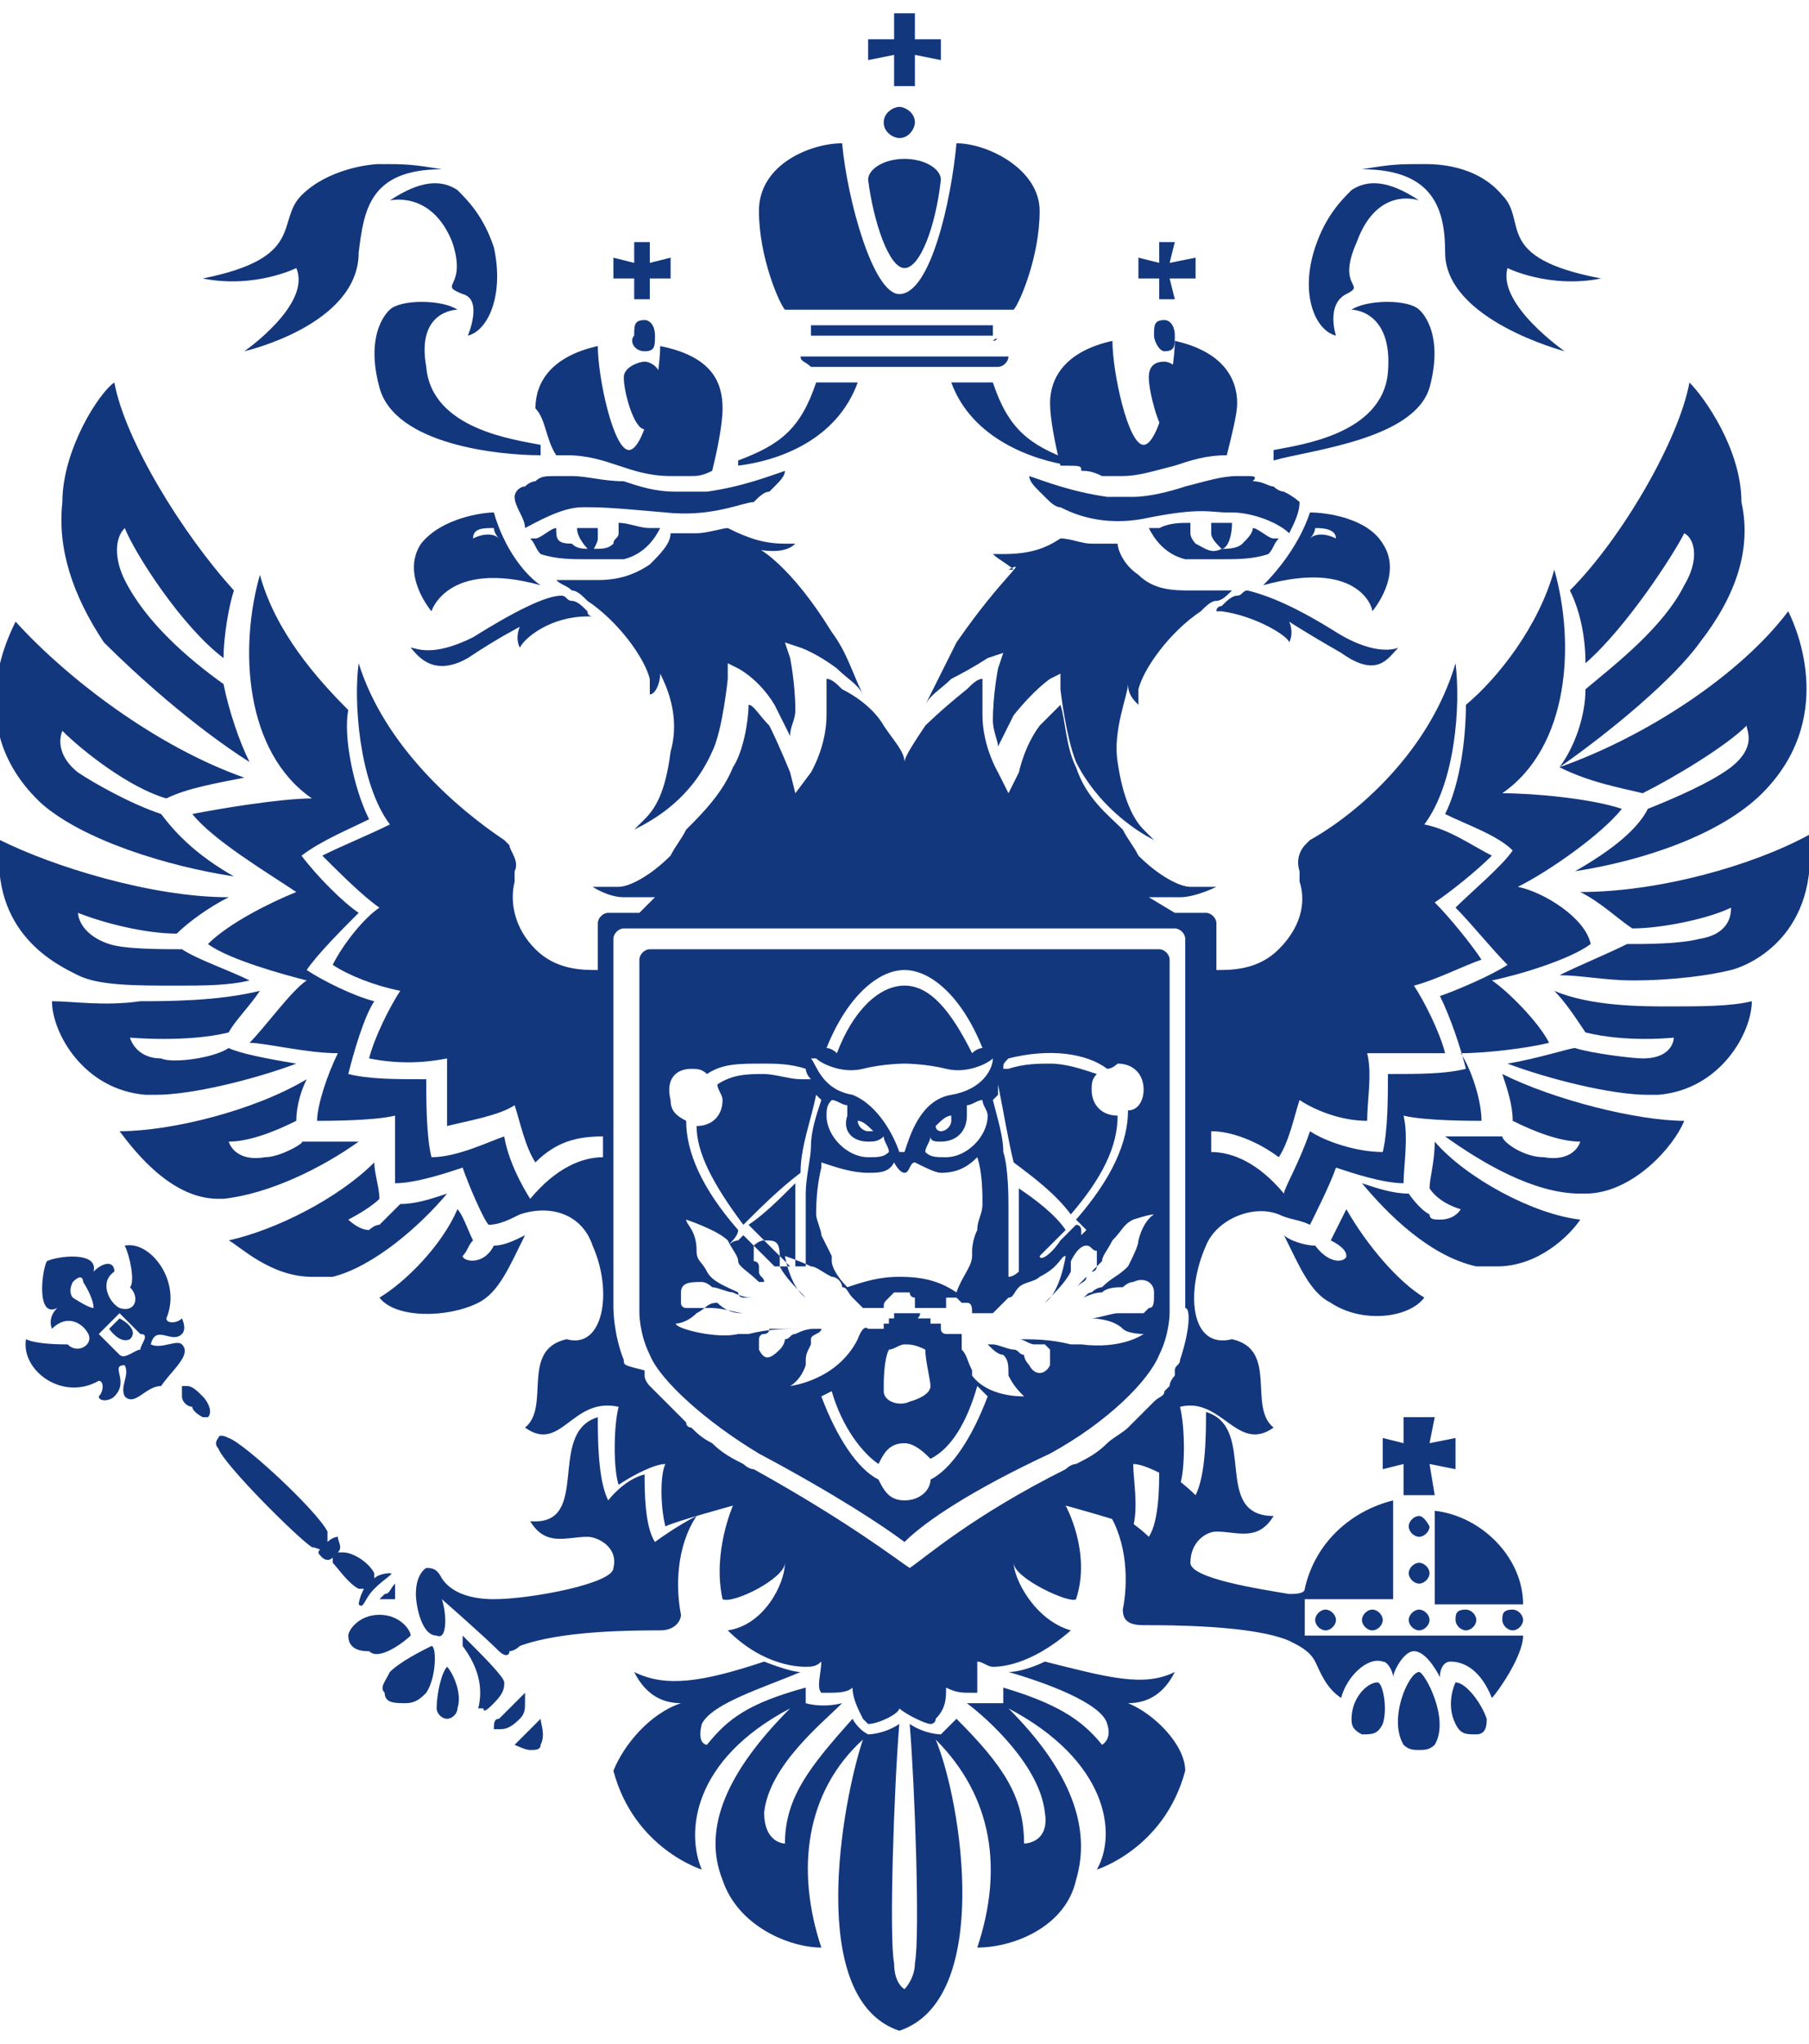 <svg width="108" height="122" viewBox="0 0 108 122" fill="none" xmlns="http://www.w3.org/2000/svg">
<path d="M84.724 90.483C84.414 90.483 84.103 90.793 84.103 91.103C84.103 91.413 84.414 91.724 84.724 91.724C85.034 91.724 85.345 91.413 85.345 91.103C85.345 91.103 85.034 90.483 84.724 90.483ZM86.897 96.689C86.897 97 87.207 97.31 87.517 97.31C87.828 97.31 88.138 97 88.138 96.689C88.138 96.379 87.828 96.069 87.517 96.069C86.897 96.069 86.897 96.379 86.897 96.689ZM84.724 96.069C84.414 96.069 84.103 96.379 84.103 96.689C84.103 97 84.414 97.31 84.724 97.31C85.034 97.31 85.345 97 85.345 96.689C85.345 96.379 85.034 96.069 84.724 96.069ZM89.69 96.689C89.69 97 90 97.31 90.31 97.31C90.621 97.31 90.931 97 90.931 96.689C90.931 96.379 90.621 96.069 90.31 96.069C89.69 96.069 89.69 96.379 89.69 96.689ZM83.793 84.586V86.138L82.552 85.827V87.689L83.793 87.379V89.241H85.655L85.345 87.379L86.897 87.689V85.827L85.345 86.138L85.655 84.586H83.793ZM85.655 90.172V95.758H90.931C90.931 92.965 88.448 90.483 85.655 90.172ZM84.724 93.276C84.414 93.276 84.103 93.586 84.103 93.896C84.103 94.207 84.414 94.517 84.724 94.517C85.034 94.517 85.345 94.207 85.345 93.896C85.345 93.586 85.034 93.276 84.724 93.276ZM86.897 100.414C86.897 100.414 86.276 101.655 86.897 102.896C87.207 103.517 87.517 103.517 88.138 103.517C88.759 103.517 88.759 102.896 88.759 102.586C88.448 101.655 87.517 100.414 86.897 100.414ZM82.241 100.414C81.621 100.414 80.69 101.345 80.69 102.586C80.69 102.896 80.69 103.207 81.31 103.517C81.931 103.517 82.241 103.517 82.552 102.896C82.862 101.965 82.552 100.414 82.241 100.414ZM84.724 99.793C84.103 99.793 82.862 102.586 83.793 104.138C84.103 104.448 84.414 104.448 84.724 104.448C85.034 104.448 85.345 104.448 85.655 104.138C86.586 102.586 85.034 99.793 84.724 99.793Z" fill="#13377D"/>
<path d="M77.897 96.689V95.448H83.172V89.551C80.69 90.172 78.517 92.034 77.897 94.827C77.897 95.138 77.276 95.138 76.966 95.138C75.103 94.827 71.069 94.206 71.069 93.275C71.069 92.034 72 91.413 72.621 91.413C73.862 91.413 75.103 92.034 76.034 90.482C72.31 90.482 75.103 85.206 72 84.275C72 85.517 72 87.999 71.379 89.241C71.379 89.241 70.138 87.999 69.207 87.689C69.207 88.62 69.207 90.793 68.586 91.724C68.586 91.724 67.345 90.482 66.103 90.172C67.345 92.034 67.345 94.517 67.034 96.069C67.034 96.689 67.345 96.999 68.276 96.999C69.828 96.999 74.793 96.999 76.966 97.931C77.586 98.241 78.207 98.551 78.517 99.172C78.828 99.793 79.138 100.724 80.069 101.344C80.379 100.103 81.621 98.862 82.552 99.172C82.862 99.172 83.172 99.793 83.172 100.103C83.172 99.793 83.793 98.551 84.414 98.551C85.034 98.551 85.655 99.482 85.966 100.103C85.966 99.482 86.276 99.172 86.586 99.172C87.517 99.172 88.448 99.793 89.069 101.344C89.379 101.034 90.931 98.862 90.931 97.62H77.897V96.689Z" fill="#13377D"/>
<path d="M81.31 96.69C81.31 97 81.621 97.311 81.931 97.311C82.241 97.311 82.552 97 82.552 96.69C82.552 96.38 82.241 96.069 81.931 96.069C81.621 96.069 81.31 96.38 81.31 96.69ZM78.517 96.69C78.517 97 78.828 97.311 79.138 97.311C79.448 97.311 79.759 97 79.759 96.69C79.759 96.38 79.448 96.069 79.138 96.069C78.828 96.069 78.517 96.38 78.517 96.69ZM26.69 99.483C26.379 99.793 26.069 101.035 26.069 101.966C26.069 102.276 26.379 102.587 26.69 102.587C27 102.587 27.31 102.276 27.31 101.966C27.621 101.035 27 99.793 26.69 99.483ZM31.345 103.518L30.724 104.138C30.724 104.138 31.345 104.449 31.655 104.449C31.965 104.449 32.276 104.449 32.276 104.138C32.586 103.518 32.276 102.897 32.276 102.587L31.345 103.518ZM29.483 101.656C30.104 101.035 30.104 100.724 30.104 100.414C30.104 100.104 28.862 98.862 27.621 97.621V98.242C28.552 99.483 28.862 100.724 28.552 101.966H28.862C28.862 102.276 29.172 101.966 29.483 101.656ZM31.345 101.656V101.035L31.035 101.345L30.414 101.966L29.793 102.587C29.483 102.587 29.483 102.897 29.483 103.207H29.793C30.104 103.207 30.414 103.207 31.035 102.587C31.345 102.276 31.345 101.966 31.345 101.656ZM22.965 95.138L22.655 95.449H23.586V94.518C23.276 94.828 23.276 95.138 22.965 95.138Z" fill="#13377D"/>
<path d="M26.379 95.448C26.379 95.448 28.862 97.621 29.793 98.552C30.104 98.862 30.414 98.862 30.414 98.552C30.414 98.552 30.724 98.552 31.035 98.241C33.517 97.31 37.862 97.31 39.414 97.31C40.345 97.31 40.655 96.69 40.655 96.379C40.345 94.828 40.345 92.345 41.586 90.483C40.345 91.103 39.103 92.034 39.103 92.034C38.483 91.103 38.483 88.931 38.483 88C37.241 88.31 36.31 89.552 36.31 89.552C35.69 88.31 35.69 85.828 35.69 84.586C32.586 85.517 35.379 91.103 31.655 90.793C32.586 92.345 33.828 91.724 35.069 91.724C35.69 91.724 36.931 92.345 36.621 93.586C36.621 94.517 31.655 95.448 29.483 95.448C28.241 95.448 27 95.138 26.379 94.207C26.069 93.586 25.759 93.586 25.448 93.586C25.448 93.586 24.828 93.897 24.828 95.138C24.828 95.759 25.138 97.621 26.069 97.621C26.69 97.931 26.69 96.379 26.379 95.448ZM21.414 94.828H21.724C21.414 95.448 21.414 95.759 21.414 95.759C21.724 96.069 21.724 95.448 22.345 94.828C22.965 94.207 23.586 93.897 23.276 93.897C23.276 93.897 22.655 93.897 22.345 94.207V93.897C22.035 93.276 21.104 92.655 20.483 92.655H20.172C20.483 92.345 20.172 92.034 20.172 91.724C20.172 91.724 19.862 91.724 19.552 92.034V91.414C18.931 90.172 14.586 86.138 13.655 85.828C13.034 85.517 13.034 85.828 13.034 85.828C13.034 85.828 12.724 86.138 13.034 86.448C13.345 87.379 17.69 91.724 18.621 92.345C18.931 92.345 19.241 92.655 19.241 92.345C18.931 92.655 18.931 92.655 19.241 92.966C19.241 92.966 19.552 93.276 19.862 92.966V93.276C20.172 93.586 20.793 94.517 21.414 94.828ZM24.517 97.621C24.517 97.31 23.897 96.379 22.655 96.379C21.414 96.379 20.793 97.31 20.793 97.621C20.793 98.552 21.724 98.552 22.035 98.552C22.655 99.172 24.207 97.931 24.517 97.621ZM23.276 99.793C22.965 100.414 22.655 100.724 22.965 101.034C22.965 101.655 23.586 101.655 24.207 101.655C24.828 101.655 25.138 101.345 25.448 101.034C26.069 100.103 26.069 98.241 25.759 98.241C25.138 98.552 23.897 99.172 23.276 99.793ZM10.862 80.241C10.552 79.931 9.621 80.552 9 80.241C9.31 79 10.241 80.241 10.862 79.621C11.172 79.31 10.862 78.69 10.862 78.69C10.552 79 9.931 79 9.931 78.69C10.862 76.517 9 74.034 7.448 74.345C7.759 74.966 8.069 76.517 7.759 76.828C8.379 77.448 8.069 78.379 7.138 78.069C6.517 77.759 5.897 76.517 6.828 75.897C6.828 75.276 6.207 75.276 5.586 75.897C5.897 74.655 3.414 74.966 2.793 75.276C2.483 75.897 2.172 78.69 3.414 78.069C2.793 78.69 3.103 79.31 3.103 79.31C4.034 78.379 4.966 79 5.276 79.621C5.586 80.241 4.655 80.862 4.034 80.241C3.724 80.241 2.172 80.241 1.552 79.931C1.241 81.793 3.724 83.655 5.897 82.414C6.207 82.414 6.207 83.034 5.897 83.345C5.897 83.655 6.517 83.655 6.828 83.345C7.759 82.414 6.517 81.483 7.448 81.483C7.759 82.103 7.138 82.724 7.448 83.345C8.069 83.966 8.69 82.724 9.621 82.724C10.241 81.793 11.483 80.862 10.862 80.241ZM4.345 77.448C4.345 77.448 4.034 77.138 4.345 76.517C4.966 75.897 4.966 76.517 4.966 76.517C4.966 76.517 5.586 77.448 5.586 78.069C5.276 78.069 4.345 77.448 4.345 77.448ZM8.379 80.552C8.069 80.552 7.448 81.172 7.138 80.862L5.897 79.621L6.517 79L7.138 78.379L8.379 79.621C9 79.621 8.379 80.241 8.379 80.552ZM11.172 82.724H10.862V83.345C10.862 83.655 11.172 83.966 11.483 83.966C11.483 84.276 12.104 84.586 12.104 84.586H12.414C12.724 84.276 12.414 83.655 12.104 83.345C11.793 83.034 11.483 82.724 11.172 82.724Z" fill="#13377D"/>
<path d="M7.138 78.689L6.828 79L6.517 79.31C6.517 79.31 7.138 80.241 7.759 79.931C8.379 79.31 7.138 78.689 7.138 78.689ZM80.379 74.965C80.379 75.276 79.448 75.586 78.517 74.345C77.897 74.345 76.966 74.034 76.655 73.724C77.586 75.586 78.207 77.138 79.448 77.758C81.31 79 84.103 78.689 85.034 77.448C83.483 76.517 81.621 74.345 80.379 72.172L79.448 74.034C80.069 74.345 80.379 74.655 80.379 74.965ZM98.069 47.345C99.931 46.414 103.034 44.552 104.276 43.31C104.276 43.621 104.897 44.552 103.345 45.793C102.103 46.724 99.931 47.655 98.379 48.276C97.759 49.517 96.207 50.758 94.034 52C98.069 51.379 102.724 49.828 105.207 47.345C109.552 43 107.379 37.724 106.759 36.483C103.966 40.207 98.379 43.931 93.103 45.793C94.966 46.724 96.828 47.034 98.069 47.345ZM94.655 39.586C97.138 37.414 99.931 33.069 100.552 31.828C101.172 32.138 101.483 33.379 100.552 34.931C99.31 37.414 96.517 39.586 94.655 41.138C94.655 42.69 94.034 44.552 93.103 45.793C96.207 43.621 99.931 40.517 101.483 38.345C103.655 35.552 104.586 32.758 103.966 29.965C103.966 26.862 101.793 23.759 100.862 22.828C100.241 26.241 96.828 32.138 93.724 35.241C94.345 36.483 94.655 38.034 94.655 39.586ZM92.793 59.138C93.414 59.758 94.034 60.69 94.655 61.621C97.138 62.241 99.931 61.931 99.931 61.931C99.931 61.931 99.931 63.172 98.069 63.172C97.448 63.172 94.966 62.862 94.034 62.552C93.724 62.552 91.862 63.172 90 63.483C92.483 64.414 96.207 65.345 98.379 65.345H99C102.724 65.034 104.586 61.621 104.586 59.758C103.345 60.069 101.483 60.069 99.621 60.069C98.069 60.069 94.966 60.069 92.793 59.138ZM108 49.828C104.586 51.69 99 53.241 94.345 53.241C95.586 53.862 96.517 54.793 97.448 55.414C99.31 55.414 102.103 54.793 103.345 54.172C103.345 54.483 103.345 55.724 101.483 56.034C100.241 56.345 98.379 56.345 97.138 56.345C95.897 56.965 94.345 57.586 93.103 58.207C94.345 58.207 95.897 58.517 97.448 58.517C99.931 58.517 102.103 58.207 103.345 57.896C104.586 57.586 108.621 55.724 108 49.828ZM90.31 66.896C91.552 67.517 93.103 68.138 94.345 68.138C94.345 68.138 94.034 69.379 92.172 69.069C90.931 69.069 89.69 68.138 89.69 67.828H86.276C88.448 69.379 91.552 71.241 94.345 71.241H94.655C97.448 71.241 99.931 68.448 100.552 66.896C97.759 66.896 92.793 65.655 89.69 64.103C90 65.034 90.31 65.965 90.31 66.896ZM85.345 70.931C85.966 71.862 87.207 72.172 87.207 72.172C87.207 72.172 86.897 72.793 85.966 72.793C85.655 72.793 85.345 72.793 85.345 72.483C84.724 72.172 84.103 71.241 84.103 71.241C83.172 71.241 82.241 70.931 81.31 70.621C82.862 72.483 85.345 74.965 88.138 75.586H89.379C91.862 75.586 93.724 73.724 94.345 72.793C91.552 72.483 87.517 70.31 85.655 68.138C85.655 69.379 85.345 70.31 85.345 70.931ZM67.345 101.655C68.586 101.655 69.517 101.034 70.138 99.793C68.276 100.724 66.103 100.103 62.379 99.172C62.379 99.172 61.138 99.793 60.207 99.793C62.379 100.414 65.793 101.655 66.103 102.896C66.414 103.827 65.793 104.138 65.793 104.138C64.552 102.586 63 101.655 59.897 100.724V101.655H57.724C58.965 102.586 62.069 105.379 62.379 108.172C62.69 110.034 61.138 110.034 61.138 110.034C61.138 107.241 59.897 105.379 57.103 102.586L56.172 103.517C56.172 103.517 55.241 103.517 54.31 102.896C54.621 106.621 54.931 115.621 54.621 117.172C54.621 118.103 54 118.724 54 118.724C54 118.724 53.379 118.414 53.379 117.172C53.069 115.621 53.379 106.621 53.69 102.896C52.759 103.517 51.828 103.517 51.828 103.517C51.207 103.207 50.897 102.586 50.897 102.586C48.414 105.379 46.862 107.241 46.862 110.034C46.862 110.034 45.621 110.034 45.621 108.172C45.931 105.379 49.035 102.896 50.276 101.655C49.035 101.965 48.103 101.655 48.103 101.655V100.724C44.69 101.655 43.448 102.586 42.207 104.138C42.207 104.138 41.586 104.138 41.897 102.896C42.517 101.655 45.621 100.724 47.793 99.793C47.172 99.793 45.621 99.172 45.621 99.172C41.897 100.414 39.724 100.724 37.862 99.793C38.483 101.034 39.414 101.655 40.655 101.655C38.793 102.276 37.241 104.138 36.621 105.69C37.862 110.345 41.897 111.586 41.897 111.586C40.965 109.414 41.276 105.069 47.172 101.965C43.448 105.69 41.897 109.103 43.138 112.207C44.069 115 47.172 116.241 49.035 116.241C47.483 111.586 48.103 106.931 51.517 103.827C50.276 107.552 48.103 119.345 53.69 121.207C59.276 119.345 57.414 107.552 55.862 103.827C59.276 107.241 59.897 111.586 58.345 116.241C60.517 116.241 63.621 115 64.241 112.207C65.172 109.103 63.931 105.69 60.207 101.965C66.103 105.069 66.724 109.414 65.483 111.586C65.483 111.586 69.517 110.345 70.759 105.69C70.759 104.138 68.897 102.276 67.345 101.655ZM28.552 77.758C29.793 77.138 30.414 75.586 31.345 73.724C30.724 74.034 30.103 74.345 29.483 74.345C28.862 75.586 27.621 75.276 27.621 74.965C27.931 74.655 27.931 74.345 28.241 74.034C27.931 73.414 27.621 72.483 27.31 72.172C26.379 74.345 24.207 76.517 22.655 77.448C23.586 78.689 26.69 78.689 28.552 77.758ZM13.966 52.31C11.793 51.069 10.552 49.828 9.621 48.586C7.759 47.965 5.586 46.724 4.655 46.103C3.103 44.862 3.724 43.621 3.724 43.621C4.966 44.862 7.759 47.034 9.931 47.655C11.172 47.034 13.034 46.724 14.586 46.414C9.31 44.552 4.034 40.517 0.931 37.103C0.31 38.345 -2.172 43.621 2.483 47.965C4.966 50.138 9.931 51.69 13.966 52.31ZM14.897 45.483C14.276 44.241 13.655 42.379 13.345 40.828C11.172 39.276 8.69 37.103 7.448 34.621C6.828 33.379 6.828 32.138 7.448 31.517C8.069 33.069 10.862 37.414 13.345 39.276C13.345 38.034 13.655 36.172 13.966 35.241C10.862 31.828 7.448 26.241 6.828 22.828C5.897 23.448 3.724 26.862 3.724 29.965C3.414 32.758 4.345 35.552 6.207 38.345C8.069 40.207 11.483 43.31 14.897 45.483ZM13.655 61.621C13.966 61 14.897 60.069 15.517 59.138C13.034 59.758 9.931 59.758 8.379 59.758C6.207 60.069 4.345 59.758 3.103 59.758C3.103 61.621 4.966 65.034 8.69 65.345H9.31C11.483 65.345 15.207 64.414 17.69 63.483C15.828 63.172 14.276 62.862 13.655 62.552C12.724 63.172 10.241 63.483 9.621 63.172C8.069 63.172 7.759 61.931 7.759 61.931C7.759 61.931 11.172 62.241 13.655 61.621ZM4.655 58.207C5.897 58.828 8.069 58.828 10.552 58.828C12.104 58.828 13.655 58.828 14.897 58.517C13.655 57.896 11.793 57.276 10.862 56.655C9.621 56.655 7.448 56.655 6.517 56.345C4.655 55.724 4.655 54.483 4.655 54.483C6.207 55.103 8.69 55.724 10.552 55.724C11.172 55.103 12.414 54.172 13.655 53.552C9 53.552 3.103 51.69 3.15905e-06 50.138C-0.621 55.724 3.414 57.586 4.655 58.207ZM13.034 71.552H13.345C16.138 71.241 19.241 69.689 21.414 68.138H18C18.31 68.138 16.759 69.069 15.828 69.069C13.966 69.379 13.655 68.138 13.655 68.138C14.897 68.138 16.448 67.517 17.69 66.896C17.69 65.965 18 65.034 18.31 64.414C15.207 66.276 10.241 67.517 7.138 67.517C8.069 68.758 10.241 71.552 13.034 71.552ZM18.621 76.207H19.862C22.345 75.586 25.138 73.103 26.69 71.241C25.759 71.552 24.828 71.862 23.897 71.862L22.655 73.103C22.345 73.103 22.035 73.414 22.035 73.414C21.414 73.414 20.793 72.793 20.793 72.793C20.793 72.793 22.035 72.172 22.655 71.552C22.655 70.931 22.345 70 22.345 69.379C20.172 71.552 16.448 73.414 13.655 74.034C14.276 74.345 16.138 76.207 18.621 76.207ZM52.759 7.31C52.759 7.931 53.379 8.241 53.69 8.241C54.31 8.241 54.621 7.621 54.621 7.31C54.621 6.69 54 6.379 53.69 6.379C53.379 6.379 52.759 6.69 52.759 7.31ZM53.379 5.138H54.621V3.276L56.172 3.586V2.345H54.621V0.793H53.379V2.345H51.828V3.586L53.379 3.276V5.138ZM48.414 21.896H59.586C59.897 21.896 60.207 21.586 60.207 21.276H47.793C47.793 21.586 48.103 21.586 48.414 21.896ZM59.276 20.345C59.586 20.034 59.586 20.345 59.276 20.345V19.414H48.414V20.034H59.276V20.345ZM60.517 18.483C60.828 18.172 62.069 15.379 62.069 12.586C62.069 10.103 58.965 8.552 57.103 8.552C56.793 11.965 55.552 17.552 53.69 17.552C52.138 17.552 50.586 11.965 50.276 8.552C48.414 8.552 45.31 9.793 45.31 12.586C45.31 15.379 46.552 18.172 46.862 18.483H60.517Z" fill="#13377D"/>
<path d="M54 16C54.931 16 55.862 13.517 56.172 10.724C56.172 10.103 55.241 9.482 54 9.482C52.759 9.482 51.828 10.103 51.828 10.724C52.138 13.207 53.069 16 54 16ZM69.828 57.276C69.828 56.965 69.517 56.655 69.207 56.655H38.793C38.483 56.655 38.172 56.965 38.172 57.276V78.379C38.172 78.379 38.172 79.62 38.793 80.862C39.414 82.413 42.207 84.896 45.31 86.758C49.965 89.241 52.759 91.103 54 92.034C55.241 90.793 58.035 88.931 62.69 86.758C66.103 84.896 68.586 82.413 69.207 80.862C69.828 79.62 69.828 78.379 69.828 78.379V57.276ZM59.586 64.724C59.897 66.275 60.207 68.138 60.517 69.379C61.759 70.31 63 71.241 63.931 72.482C65.793 70.31 66.724 68.448 66.724 66.586C65.793 66.586 65.172 65.965 65.172 65.034C65.172 64.724 65.172 64.413 65.483 64.103C64.552 63.793 63.621 63.482 62.69 63.482C62.069 63.482 61.138 63.482 60.207 63.793H59.897C59.897 63.482 59.897 63.482 60.207 63.172C62.69 62.551 64.862 62.862 66.103 63.793C66.414 63.793 66.724 63.482 66.724 63.482C67.655 63.482 68.276 64.103 68.276 65.034C68.276 65.655 67.966 66.275 67.345 66.275C67.345 68.138 66.414 70.31 64.241 72.793L64.552 73.103L64.862 73.413L64.552 73.724V73.413C64.552 73.413 64.552 73.103 64.241 73.103L63.621 73.724L63.31 74.034C62.69 74.965 62.069 75.275 62.069 74.965L63.621 73.413C63 72.482 61.759 71.551 60.828 70.931V75.896C60.828 75.896 60.517 76.207 60.207 76.207V73.413V72.172C60.207 71.551 60.207 69.689 59.897 68.758C59.897 67.827 59.586 66.896 59.276 65.655L59.586 65.344V64.724ZM49.345 62.551C50.586 59.448 52.448 57.896 54 57.896C55.552 57.896 57.414 59.448 58.655 62.551C58.655 62.551 58.345 62.551 58.035 62.862C56.793 60.379 55.552 58.827 54 58.827C52.448 58.827 50.897 60.379 49.965 62.862C49.655 62.551 49.345 62.551 49.345 62.551ZM48.724 63.172C49.035 63.482 50.276 64.103 51.517 63.793C52.759 63.482 54 63.482 54 63.482C54 63.482 55.241 63.482 56.483 63.793C57.724 64.103 58.965 63.482 59.276 63.172C59.276 63.793 58.655 65.034 56.793 65.344C54.931 65.655 54.31 67.827 54 68.758H53.69C53.379 67.827 52.448 65.965 50.897 65.344C49.035 65.034 48.724 63.482 48.414 63.172H48.724ZM51.828 68.138C52.138 68.138 52.448 68.138 52.759 67.827C52.759 68.138 53.069 68.448 53.069 68.758C52.759 69.069 52.448 69.069 51.828 69.069C50.586 69.069 49.345 67.827 49.345 66.586C49.345 66.275 49.345 65.965 49.655 65.655C49.965 65.655 50.276 65.965 50.586 65.965V66.586C50.276 67.517 50.897 68.138 51.828 68.138ZM51.207 66.896C51.207 66.586 51.207 66.586 51.207 66.896C51.517 66.896 51.828 67.207 52.138 67.517H51.828C51.517 67.517 51.207 67.207 51.207 66.896ZM51.828 70C52.448 70 53.069 70 53.379 69.379C53.379 69.379 53.69 70 54 70C54.31 70 54.31 69.379 54.621 69.379C55.241 69.689 55.862 70 56.172 70C57.103 70 57.724 69.689 58.345 69.069C58.655 70 58.655 71.241 58.655 71.862C58.655 72.482 58.345 72.793 58.345 73.413C58.035 74.034 58.035 74.655 58.035 74.655V74.965C58.035 75.586 57.414 76.207 57.103 77.138C56.172 76.517 55.241 76.207 53.69 76.207C52.448 76.207 51.517 76.517 50.586 76.827C49.965 76.207 49.655 75.586 49.655 75.275V74.965L49.035 73.724C49.035 73.413 48.724 72.793 48.724 72.482C48.724 72.172 48.724 70.931 49.035 69.689V69.379C49.965 69.689 50.897 70 51.828 70ZM56.172 68.138C57.103 68.138 57.724 67.517 57.724 66.586V65.965C58.035 65.965 58.345 65.655 58.655 65.655C58.655 65.965 58.965 66.275 58.965 66.586C58.965 67.827 57.724 69.069 56.483 69.069C55.862 69.069 55.552 69.069 55.241 68.758C55.241 68.448 55.552 68.138 55.552 67.827C55.552 68.138 55.862 68.138 56.172 68.138ZM55.862 67.207C56.172 66.896 56.483 66.586 56.793 66.586V66.896C56.793 67.207 56.483 67.517 56.172 67.517C56.172 67.517 55.862 67.517 55.862 67.207ZM41.276 63.793C41.586 63.793 41.897 63.793 42.207 64.103C43.138 63.482 44.069 63.482 45.621 63.482C46.241 63.482 47.172 63.482 48.103 63.793C48.103 63.793 48.103 64.103 48.414 64.413H48.103H47.793C47.172 64.413 46.241 64.103 45.621 64.103C44.69 64.103 43.759 64.103 42.828 64.724C42.828 65.034 43.138 65.344 43.138 65.655C43.138 66.586 42.517 67.207 41.586 67.207C41.586 68.758 42.517 70.62 44.379 73.103C45.31 72.172 46.552 70.931 47.793 70C47.793 68.448 48.414 66.896 48.724 65.344L49.035 65.655C48.724 66.586 48.414 67.517 48.414 68.448C48.414 69.069 48.103 70.31 48.103 71.241V75.586H47.483V73.103V70.62C46.552 71.551 45.621 72.482 44.69 73.103L47.172 75.586H46.241L44.379 73.724L44.069 74.034C44.069 74.034 43.759 74.034 43.448 74.344C43.759 74.034 44.069 73.724 44.069 73.413C41.897 70.931 40.965 68.758 40.965 66.896C40.345 66.586 40.035 66.275 40.035 65.655C39.724 64.413 40.345 63.793 41.276 63.793ZM58.965 83.344C58.035 85.827 56.793 87.689 55.552 88.31C55.552 88.931 54.931 89.551 54 89.551C53.069 89.551 52.759 88.931 52.448 88.31C51.207 87.689 49.965 85.827 49.035 83.344L49.655 83.034C50.276 85.207 51.517 86.758 52.448 87.379C52.759 86.758 53.069 86.138 54 86.138C54.621 86.138 55.241 86.758 55.552 87.069C56.793 86.448 57.724 84.896 58.345 82.724L58.965 83.344ZM52.759 83.034C52.759 82.413 52.759 81.172 53.069 80.551C53.379 80.551 53.69 80.241 54 80.241C54.31 80.241 54.621 80.241 55.241 80.551C55.241 81.172 55.552 82.413 55.552 82.724C55.552 83.344 54.31 83.655 54.31 83.655C53.69 83.965 52.759 83.655 52.759 83.034ZM68.586 78.069L68.276 78.379H67.034H66.724C66.414 78.379 65.483 78.689 65.172 78.689C65.172 78.689 66.414 78.689 67.034 79.31C67.345 79.62 68.276 79.62 68.276 79.62C68.276 79.62 67.034 80.551 64.552 80.241H63.931C62.69 79.931 61.759 79.931 60.517 79.931H60.828C61.138 79.931 61.448 80.241 61.759 80.241H62.379L62.69 80.551V81.482C62.379 82.103 61.759 82.103 61.448 81.482C61.448 81.482 61.138 81.172 61.138 80.862C60.828 80.862 60.828 80.551 60.517 80.551C60.207 80.551 59.586 80.241 59.276 80.241H58.965C59.276 80.551 59.586 80.862 59.897 80.862C60.207 81.172 60.207 81.482 60.207 82.103C60.517 82.724 60.828 83.034 61.138 83.344C60.828 83.344 58.965 83.344 58.035 82.103V81.793C57.724 81.172 57.724 80.862 57.414 80.551V79.62H57.103H56.793H56.483C56.483 79.62 56.172 79.62 56.172 79.31V79H55.552V78.689H54.931C54.621 78.689 54.931 78.689 54.931 78.379H54.31H53.69H53.379V78.689H53.069V79H52.759V79.31H52.448H52.138H51.828C51.517 79 51.207 79.931 51.207 79.931C49.965 82.413 47.172 82.724 47.172 82.724C47.172 82.724 47.793 82.413 48.103 81.482C48.103 80.862 48.103 80.862 48.414 80.241V79.931C48.414 79.62 49.035 79.62 49.035 79.31H48.724C48.414 79.31 48.103 79.31 47.483 79.62C47.172 79.62 47.172 79.931 46.862 79.931C46.862 79.931 46.862 80.241 46.552 80.551C45.931 81.172 45.621 81.172 45.31 80.551V79.931C45.31 79.931 45.31 79.62 45.621 79.62C45.621 79.62 45.931 79.62 45.931 79.31H47.793C46.862 79.31 45.931 79.31 44.69 79.62H44.069C42.828 79.931 40.345 79.31 40.345 79C40.345 79 40.965 79 41.586 78.379C42.207 78.069 42.207 77.758 42.828 77.758C43.448 78.379 44.069 78.379 44.379 78.379C44.069 78.379 43.138 78.069 42.517 78.069H41.586H40.965C40.965 78.069 40.655 78.069 40.655 77.758V77.138C40.655 76.517 41.276 76.517 41.897 76.517C42.207 76.517 42.517 76.827 42.517 76.827C42.828 76.827 43.448 77.138 43.759 77.138C44.379 77.448 44.69 77.448 45 77.448H44.69H44.379C44.379 77.448 44.069 77.448 44.069 77.138C43.448 76.827 42.517 76.517 42.207 75.896C41.897 75.275 41.586 75.275 41.586 74.655C41.586 73.413 40.965 73.103 40.965 72.793C40.965 72.793 42.828 73.413 43.448 74.034C43.759 74.655 44.069 74.965 44.069 75.275C44.069 75.586 44.69 75.896 45.31 76.517H45.621C45.621 76.207 45.31 76.207 45.31 75.896V75.586C45.31 75.586 45.31 75.275 45 75.275V74.344C45 74.344 45.31 74.034 45.621 74.034C46.241 74.034 46.552 74.034 46.552 74.965V75.586C46.862 76.207 47.483 76.827 48.103 77.448C47.172 76.827 46.862 74.965 46.862 74.965C46.862 74.965 47.793 75.275 48.414 75.586C48.724 75.586 49.035 75.896 49.655 76.207C49.965 76.207 50.276 76.517 50.276 76.827C50.586 76.827 50.586 77.138 50.897 77.448L51.207 77.758L51.517 78.069H52.759C52.759 77.758 52.759 77.758 53.069 77.448L53.379 77.138H54.31C54.31 77.138 54.31 77.448 54.621 77.448V78.069H56.483V77.758V77.448H57.103L57.414 77.758H57.724C58.035 77.758 58.035 78.069 58.035 78.379H59.276L59.586 78.069L60.207 77.448C60.517 77.448 60.517 77.138 60.828 76.827C61.138 76.517 61.759 76.517 62.069 76.207C63.31 75.586 63.31 74.965 63.621 74.965C63.621 74.965 63.31 77.138 62.379 77.758C63 77.138 63.621 76.517 63.931 75.896V75.586V75.275C64.241 74.655 64.552 74.344 64.862 74.344C65.172 74.344 65.172 74.655 65.483 74.655V75.586C65.483 75.586 65.483 75.896 65.172 75.896L64.862 76.207C64.862 76.517 64.552 76.517 64.241 76.827L64.552 76.517L65.793 75.275C65.793 74.965 66.103 74.655 66.414 74.034C67.034 73.413 67.034 73.103 67.655 72.793C67.655 72.793 68.586 72.482 68.897 72.482C68.897 72.482 68.276 72.793 67.966 74.034C67.966 74.344 67.655 74.965 67.345 75.586C66.724 76.207 66.414 76.207 65.793 76.827C65.793 76.827 65.483 76.827 65.172 77.138C64.862 77.138 64.862 77.448 64.552 77.448C64.862 77.448 65.172 77.138 65.793 77.138C66.103 76.827 66.724 76.827 67.034 76.827C67.034 76.827 67.345 76.517 67.655 76.517C68.276 76.207 68.897 76.517 68.897 77.138C68.897 77.758 68.897 78.069 68.586 78.069Z" fill="#13377D"/>
<path d="M90.621 52.931C92.483 52 95.586 49.828 96.828 48.276C94.966 47.655 91.552 47.345 89.69 47.345C93.724 44.552 94.034 38.345 92.793 34C91.862 37.414 89.379 40.517 87.517 42.069C87.517 43.931 87.207 46.724 86.276 48.586C87.517 49.207 89.379 49.828 90.31 50.759C89.69 51.69 87.828 53.241 86.897 54.172C87.828 55.103 89.069 56.655 90 57.586C89.069 58.207 86.897 59.138 85.966 59.448C86.586 60.69 87.207 62.552 87.517 63.793C86.276 64.103 84.724 64.103 82.862 64.103C82.862 65.345 82.862 67.517 82.552 68.759C81 68.759 79.138 68.138 78.207 67.517C77.586 69.379 76.655 70.931 76.655 71.241C75.103 69.379 73.552 68.759 72.31 68.759V67.517C73.552 67.517 75.103 68.138 76.345 69.069C76.966 68.138 77.276 66.586 77.586 65.655C78.517 66.276 80.069 66.897 81.621 66.897C81.621 65.655 81.931 64.103 81.621 62.862H86.276C85.966 61.621 85.034 59.759 84.414 58.828C85.655 58.517 87.517 57.586 88.448 57.276C87.828 56.345 86.586 54.793 85.655 53.862C86.586 53.241 88.138 52 89.069 51.069C87.828 50.448 86.586 49.517 85.034 49.207C86.897 46.724 87.207 42.069 86.897 39.586C85.345 44.862 81 48.586 78.207 50.138L77.897 50.448C77.897 50.448 77.276 51.069 77.586 52V52.621C77.897 53.552 77.897 55.103 76.345 56.655C75.103 57.897 73.552 57.897 72.621 57.897V55.103C72.621 54.793 72.31 54.483 72 54.483H70.138L68.586 53.552H70.448C71.379 53.552 72.621 52.931 72.621 52.931H71.069C70.448 52.931 69.207 52.31 67.966 51.069C67.655 50.448 67.345 50.138 67.034 49.517C66.103 48.586 64.862 47.655 64.241 45.793C63.621 44.552 63.621 43 63.31 42.069L62.069 43.31C61.138 44.552 60.828 46.103 60.828 46.103L60.207 47.345L59.586 46.103C59.586 46.103 58.655 44.552 58.655 42.69V40.517C58.345 40.517 58.035 40.828 57.724 41.138C56.172 42.379 55.241 43.31 55.241 43.31C54.621 44.241 54 45.172 54 45.483C54 44.862 53.379 44.241 52.759 43.31C52.759 43.31 52.138 42.069 50.276 41.138C49.965 40.828 49.655 40.517 49.345 40.517V42.69C49.345 44.552 48.414 46.103 48.414 46.103L47.483 47.345L47.172 46.103C47.172 46.103 46.552 44.552 45.931 43.31C45.31 42.69 45 42.069 44.69 42.069C44.69 43 44.379 44.862 43.759 45.793C43.138 47.345 41.897 48.586 40.965 49.517C40.655 50.138 40.345 50.448 40.035 51.069C38.793 52.31 37.552 52.931 36.931 52.931H35.379C35.379 52.931 36.31 53.552 37.241 53.552H39.103L38.172 54.483H36.31C36 54.483 35.69 54.793 35.69 55.103V57.897C34.759 57.897 33.207 57.897 31.965 56.655C30.724 55.414 30.414 53.862 30.724 52.621V52C31.035 51.379 30.414 50.759 30.414 50.448L30.103 50.138C27.31 48.276 22.965 44.552 21.414 39.586C21.103 41.759 21.414 46.724 23.276 49.207C22.035 49.828 20.483 50.448 19.241 51.069C20.172 52 21.724 53.552 22.655 54.172C21.724 54.793 20.483 56.345 19.862 57.586C20.793 58.207 22.345 58.828 23.896 59.138C23.276 60.069 22.345 61.931 22.035 63.172C23.586 63.483 25.138 63.483 26.69 63.172V67.207C27.931 66.897 29.793 66.586 30.724 65.966C31.035 66.897 31.345 68.448 31.965 69.379C33.207 68.138 34.448 67.828 36 67.828V69.069C34.759 69.069 33.207 69.69 31.655 71.552C31.655 71.552 30.414 69.69 30.103 67.828C29.172 68.138 27.31 69.069 25.759 69.069C25.448 67.828 25.448 65.655 25.448 64.414C23.586 64.414 22.035 64.414 20.793 64.103C21.103 62.862 21.724 60.69 22.345 59.759C21.103 59.448 19.241 58.517 18.31 57.897C18.931 56.965 20.483 55.414 21.414 54.483C20.483 53.862 18.931 52.31 18 51.069C19.241 50.138 20.793 49.517 22.035 48.897C21.103 47.035 20.483 43.931 20.793 42.379C18.931 40.517 16.448 37.724 15.517 34.31C14.276 38.655 14.586 44.862 18.621 47.655C16.759 47.655 13.034 48.276 11.483 48.586C12.724 50.138 15.828 52 17.69 53.241C16.138 53.862 13.655 55.103 12.414 56.345C13.655 57.276 17.069 58.207 18.31 58.517C17.379 59.138 15.828 61.31 14.897 62.241C15.828 62.241 18.31 62.862 20.172 62.862C19.552 64.103 18.931 65.966 18.931 66.897C19.552 66.897 22.345 66.897 23.586 66.586V70.621C24.828 70.621 26.69 70 27.621 69.69C27.931 70.621 28.862 72.793 29.172 73.103C29.793 73.103 30.414 72.793 31.035 72.483C32.897 71.862 34.759 72.483 35.379 74.345C36.621 77.138 36 80.552 33.828 79.931C31.035 80.552 32.897 83.966 31.345 85.207C33.517 86.759 34.138 83.345 36.931 83.966C36.621 85.207 36.621 87.69 36.931 88.621C37.862 88 39.103 87.379 39.724 87.379C39.414 88 39.414 89.862 39.724 91.103C40.345 90.793 43.759 89.862 43.759 89.862C43.759 89.862 42.517 92.655 43.138 95.448C43.759 95.759 46.862 94.207 46.862 93.276C46.862 94.517 45.621 97 43.448 97.31C45.621 99.483 47.793 99.483 48.103 99.483C48.414 99.483 48.724 99.483 49.035 99.172C49.035 99.793 48.724 100.724 49.035 101.034H49.345C49.965 101.034 50.586 101.034 50.897 100.724C50.897 101.345 51.207 101.965 51.517 102.586L51.828 102.897C52.448 102.897 53.69 102.276 53.69 101.965C54 102.276 55.241 102.897 55.552 102.897C55.552 102.897 55.862 102.897 55.862 102.586C56.483 101.965 56.483 101.345 56.483 100.724C57.103 101.034 57.414 101.034 58.035 101.034H58.345V99.172C58.655 99.172 58.965 99.483 59.276 99.483C59.586 99.483 61.448 99.483 63.931 97.31C61.759 96.69 60.517 94.207 60.517 93.276C60.517 94.207 63.931 95.759 64.241 95.448C65.172 92.655 63.621 89.862 63.621 89.862C63.621 89.862 67.034 90.793 67.655 91.103C67.966 89.862 67.655 88.31 67.655 87.379C68.276 87.379 69.517 88 70.448 88.621C70.759 87.69 70.759 85.207 70.448 83.966C72.931 83.345 73.862 86.759 76.034 85.207C74.483 83.966 76.345 80.552 73.552 79.931C71.069 80.552 70.759 77.138 72 74.345C72.621 72.793 74.793 71.862 76.345 72.483C76.966 72.793 77.586 72.793 78.207 73.103C78.517 72.483 79.448 70.621 79.759 69.69C80.69 70 82.552 70.621 83.793 70.621C83.793 69.69 84.103 67.828 83.793 66.586C85.034 66.897 87.828 66.897 88.448 66.897C88.448 65.655 87.828 63.793 87.207 62.862C88.759 62.862 91.241 62.552 92.483 62.241C91.862 61 90 59.138 89.069 58.517C90.621 58.207 93.724 57.276 94.966 56.345C94.655 54.793 92.172 53.241 90.621 52.931ZM70.448 81.172C70.448 81.483 70.138 81.483 70.138 81.793V82.103C70.138 82.103 69.828 82.414 69.828 82.724L69.517 83.034C69.517 83.345 69.207 83.345 68.897 83.655L68.586 83.966L68.276 84.276L67.655 84.897L67.345 85.207C67.034 85.517 66.414 85.828 66.103 86.138C65.483 86.759 64.862 87.069 64.241 87.379C63.931 87.379 63.621 87.69 63.621 87.69C58.035 90.483 55.241 92.966 54.31 93.586C53.379 92.966 50.586 90.793 45 87.69C44.69 87.69 44.379 87.379 44.379 87.379C43.759 87.069 43.138 86.759 42.517 86.138C41.897 85.828 41.586 85.517 41.276 85.207C41.276 85.207 40.965 85.207 40.965 84.897L40.345 84.276L40.035 83.966L39.724 83.655L39.103 83.034L38.793 82.724C38.793 82.724 38.483 82.414 38.483 82.103V81.793C37.241 81.483 37.241 81.483 37.241 81.172C36.621 79.621 36.621 78.069 36.621 78.069V56.034C36.621 55.724 36.931 55.414 37.241 55.414H70.138C70.448 55.414 70.759 55.724 70.759 56.034V78.069C71.069 78.069 71.069 79.31 70.448 81.172ZM69.517 20.965C70.138 20.965 70.138 20.655 70.138 20.034C70.138 19.414 69.828 19.103 69.517 19.103C68.897 19.103 68.897 19.414 68.897 20.034C68.897 20.345 69.207 20.965 69.517 20.965ZM69.517 25.621C70.138 25.621 70.448 23.448 70.448 22.517C70.448 21.896 69.828 21.586 69.517 21.586C68.897 21.586 68.586 21.896 68.586 22.517C68.586 23.448 69.207 25.621 69.517 25.621ZM69.207 17.862H70.138L69.828 16.621H71.379V15.379L69.828 15.69L70.138 14.448H69.207V15.69L67.966 15.379V16.621H69.207V17.862Z" fill="#13377D"/>
<path d="M64.552 28.103C64.862 28.103 65.172 28.103 65.793 28.413H67.034C67.966 28.413 68.897 28.103 70.138 27.793C71.069 27.482 72 27.172 73.241 27.172C73.552 25.93 73.862 24.689 73.862 24.068C73.862 22.517 72.931 20.965 70.138 20.344C70.138 22.206 69.207 26.551 68.276 26.551C67.345 26.551 66.414 22.206 66.414 20.344C63.621 20.965 62.69 22.517 62.69 24.068C62.69 24.999 63 26.551 63.31 27.793C64.552 27.793 64.552 27.793 64.552 28.103ZM79.759 20.034C79.759 20.034 79.138 18.172 80.379 17.551C81.621 16.93 79.759 17.241 81 14.448C82.241 11.034 84.724 11.965 84.724 11.965C82.862 10.723 81.621 10.723 80.69 11.344C80.069 11.965 79.138 12.896 78.517 14.758C77.586 17.551 78.517 19.724 79.759 20.034Z" fill="#13377D"/>
<path d="M86.276 15.069C86.276 19.103 93.414 20.965 93.414 20.965C93.414 20.965 89.379 18.172 90 16C90 16 92.483 17.241 95.586 16.621C89.069 15.379 91.241 13.207 89.69 11.655C88.138 9.793 85.655 9.793 85.034 9.793C83.483 9.793 83.172 9.793 81.31 10.103C85.655 10.103 86.276 12.586 86.276 15.069ZM85.345 23.138C86.276 19.724 84.724 18.483 84.724 18.483C84.103 17.862 81.621 17.862 80.69 18.483C80.69 18.483 83.172 18.483 82.862 22.207C82.552 25.931 77.586 26.552 76.034 26.862V27.483C78.207 26.862 84.414 26.241 85.345 23.138ZM59.276 22.828H56.793C58.035 26.241 61.759 27.483 63.931 27.793V27.483C61.448 26.552 60.207 25.621 59.276 22.828ZM38.483 20.965C39.103 20.965 39.103 20.655 39.103 20.034C39.103 19.414 38.793 19.103 38.483 19.103C37.862 19.103 37.862 19.414 37.862 20.034C37.552 20.345 37.862 20.965 38.483 20.965ZM38.483 25.621C39.103 25.621 39.414 23.448 39.414 22.517C39.414 21.896 38.793 21.586 38.483 21.586C38.172 21.586 37.241 21.896 37.241 22.517C37.241 23.448 37.862 25.621 38.483 25.621ZM37.862 17.862H38.793V16.621H40.035V15.379L38.793 15.69V14.448H37.862V15.69L36.621 15.379V16.621H37.862V17.862Z" fill="#13377D"/>
<path d="M33.207 27.172H33.828C35.069 27.172 36 27.482 36.931 27.793C37.862 28.103 38.793 28.413 40.035 28.413H41.276C41.586 28.413 41.897 28.413 42.517 28.103C42.828 26.861 43.138 25.31 43.138 24.379C43.138 22.827 42.517 21.275 39.414 20.655C39.414 22.517 38.483 26.861 37.552 26.861C36.621 26.861 35.69 22.517 35.69 20.655C32.897 21.275 31.965 22.827 31.965 24.379C32.586 24.999 32.586 26.241 33.207 27.172ZM23.276 11.965C23.276 11.965 25.759 11.344 27 14.448C27.931 17.241 26.069 16.93 27.621 17.551C28.862 17.861 27.931 20.034 27.931 20.034C29.172 19.724 30.104 17.551 29.483 14.758C28.862 12.896 27.931 11.965 27.31 11.344C26.379 10.723 25.138 10.723 23.276 11.965Z" fill="#13377D"/>
<path d="M17.69 16C18.621 18.172 14.586 20.965 14.586 20.965C14.586 20.965 21.414 19.414 21.414 15.069C21.724 12.586 22.035 10.103 26.379 10.103C24.517 9.793 24.207 9.793 22.655 9.793C22.035 9.793 19.552 10.103 18 11.655C16.448 13.207 18.31 15.379 12.104 16.621C15.207 17.241 17.69 16 17.69 16ZM25.448 21.896C24.828 18.483 27.31 18.483 27.31 18.483C26.379 17.862 23.897 17.862 23.276 18.483C23.276 18.483 21.724 19.724 22.655 23.138C23.586 26.552 29.793 27.172 32.276 27.172V26.552C30.724 26.241 25.759 25.621 25.448 21.896ZM51.207 22.828H48.724C47.793 25.621 46.552 26.552 44.069 27.483V27.793C46.552 27.483 49.965 26.241 51.207 22.828ZM57.103 38.345L55.241 42.069C55.552 41.448 56.172 41.138 56.793 40.517C58.035 39.896 58.965 39.276 58.965 39.276L59.897 38.965L59.586 39.896C59.586 39.896 59.276 41.448 59.276 43C59.276 43.621 59.586 44.241 59.586 44.552L60.517 42.69C61.759 41.138 62.69 40.517 62.69 40.517L63.31 40.207V41.138C63.31 41.138 63.621 43.931 64.241 45.483C65.483 47.965 67.655 49.517 68.897 50.138L68.276 49.517C67.655 48.896 67.034 47.655 66.724 45.483C66.414 43.621 67.345 41.448 67.345 40.828C67.345 41.448 67.655 41.758 67.966 42.069V41.138C68.276 39.896 69.828 37.724 71.69 36.483C72 36.172 72.31 35.862 72.621 35.862C72.931 35.862 73.241 35.552 73.552 35.241H71.069C70.138 35.241 68.897 35.241 67.966 34.31C67.034 33.69 66.724 32.758 66.724 32.448H65.172C64.552 32.448 63.931 32.138 63.31 32.138C62.379 32.758 61.448 33.069 59.897 33.069H59.276C59.586 33.379 60.207 33.69 60.517 34H60.207C61.448 33.379 59.897 34.31 57.103 38.345ZM73.552 31.207H72.31V31.828C72.31 32.138 72.621 32.448 72.931 32.758C73.241 32.758 73.552 32.138 73.552 31.207Z" fill="#13377D"/>
<path d="M74.483 28.414H73.862C72.931 28.414 72 28.724 70.759 29.035C69.828 29.345 68.586 29.655 67.655 29.655H67.034H66.724H66.103C63.931 29.345 62.379 28.724 61.448 28.414C61.448 28.724 61.759 29.035 62.069 29.345L62.379 29.655C62.69 29.966 63 30.276 63.31 30.276C63.931 30.587 65.793 31.517 68.586 30.897C71.69 30.276 72.31 30.587 73.241 30.587H73.552C74.793 30.587 76.345 31.207 76.966 31.828C77.276 31.207 77.586 30.587 77.586 29.966C77.586 29.966 77.276 29.655 76.655 29.345C76.655 29.345 76.345 29.345 76.034 29.035C75.724 29.035 75.414 28.724 74.793 28.724C75.103 28.414 74.793 28.414 74.483 28.414ZM83.483 38.655C83.483 38.655 82.241 39.276 79.759 37.724C77.276 36.173 75.724 35.552 74.483 35.242C74.172 35.242 74.172 35.552 73.862 35.552C73.552 35.552 73.241 35.862 72.931 36.173C72.931 36.173 72.621 36.173 72.621 36.483H72.931C75.103 36.793 76.966 38.035 76.966 38.345C77.276 37.724 76.966 37.104 76.966 37.104C76.966 37.104 77.897 37.724 80.069 38.966C82.241 40.517 82.862 39.276 83.483 38.655Z" fill="#13377D"/>
<path d="M71.379 32.448C71.379 32.448 71.069 32.138 71.069 31.828V31.207C70.448 31.207 69.828 31.207 69.207 31.517H68.586C68.897 32.138 69.517 33.069 70.759 33.379H72.931C73.862 33.379 74.793 33.379 75.724 33.069C76.034 32.759 76.034 32.448 76.345 32.138H76.034C75.724 32.138 75.103 31.517 74.793 31.517C74.793 31.828 74.483 32.138 74.172 32.448C73.862 32.759 73.241 32.759 72.931 32.759C72.31 33.069 72 32.759 71.379 32.448ZM78.207 30.586C77.586 32.448 76.345 34 75.414 34.931C81 33.379 81.931 36.172 81.931 36.483C81.931 36.483 83.793 34.31 82.552 32.448C81.621 30.897 79.138 30.586 78.207 30.586ZM78.207 32.138C78.517 31.828 78.517 31.517 78.517 31.517C78.828 31.517 79.759 31.517 79.759 32.138C79.138 31.828 78.517 31.828 78.207 32.138ZM35.69 32.138V31.517H34.448C34.448 32.138 35.069 32.759 35.379 33.069C35.379 32.759 35.69 32.448 35.69 32.138ZM42.207 29.345C41.897 29.345 41.897 29.345 42.207 29.345H41.586H41.276H40.345C39.103 29.345 38.172 29.035 37.241 28.724C36 28.724 35.069 28.414 34.138 28.414H33.207C32.586 28.414 32.276 28.414 31.965 28.724C31.965 28.724 31.655 28.724 31.345 29.035C31.035 29.035 30.724 29.345 30.724 29.655C30.724 30.276 31.345 30.897 31.345 31.517C31.965 31.207 33.517 30.276 34.759 30.276H35.069C35.69 30.276 36.31 30.276 39.724 30.586C42.517 30.897 44.379 29.966 45 29.966C45.31 29.655 45.621 29.345 45.931 29.345L46.241 29.035C46.552 28.724 46.862 28.414 46.862 28.104C45.931 28.414 44.379 29.035 42.207 29.345ZM24.517 38.655C24.828 38.966 25.759 40.517 27.931 39.276C29.793 38.035 31.035 37.414 31.035 37.414C31.035 37.414 30.724 38.035 31.035 38.655C31.345 38.035 32.897 36.793 35.069 36.793H35.379C35.379 36.793 35.069 36.793 35.069 36.483C34.759 36.172 34.448 35.862 34.138 35.862C33.828 35.862 33.828 35.552 33.517 35.552C32.586 35.552 30.724 36.483 28.241 38.035C25.759 39.276 24.828 38.655 24.517 38.655Z" fill="#13377D"/>
<path d="M33.207 31.517C32.897 31.517 32.276 32.138 31.965 32.138H31.655C31.965 32.448 31.965 32.758 32.276 33.069C33.207 33.379 34.138 33.379 35.069 33.379H37.241C38.483 33.069 39.103 32.138 39.414 31.517H38.793C38.172 31.517 37.552 31.207 36.931 31.207V31.827C36.931 32.138 36.621 32.138 36.621 32.448C36.31 32.758 36 32.758 35.379 32.758C34.759 32.758 34.448 32.758 34.138 32.448C33.207 32.448 33.207 32.138 33.207 31.517ZM25.138 32.448C23.897 34.31 25.759 36.483 25.759 36.483C25.759 36.483 26.69 33.379 32.276 34.931C31.345 34.31 30.104 32.758 29.483 30.586C28.862 30.586 26.379 30.896 25.138 32.448ZM29.793 32.138C29.483 31.827 28.862 31.827 28.241 32.138C28.241 31.517 28.862 31.517 29.483 31.517C29.483 31.517 29.483 31.827 29.793 32.138Z" fill="#13377D"/>
<path d="M47.483 32.449H46.862C45.621 32.449 44.69 32.138 43.448 31.518C43.138 31.518 42.207 31.828 41.586 31.828H40.035C40.035 32.449 39.414 33.069 38.793 33.69C37.862 34.311 36.931 34.621 35.69 34.621H33.207C33.517 34.931 33.828 34.931 34.138 35.242C34.448 35.242 34.759 35.552 35.069 35.862C36.931 37.104 38.483 39.276 38.793 40.518V41.449C39.103 41.449 39.414 40.828 39.414 40.207C39.724 40.828 40.655 42.69 40.035 44.862C39.724 47.345 39.103 48.276 38.483 48.897L37.862 49.518C39.103 48.897 41.276 47.656 42.517 44.862C43.138 43.621 43.448 40.518 43.448 40.518V39.587L44.069 39.897C44.069 39.897 45.31 40.518 46.241 42.069L47.172 43.931C47.172 43.311 47.483 43 47.483 42.38C47.483 40.828 47.172 39.276 47.172 39.276L46.862 38.345L47.793 38.656C47.793 38.656 48.724 38.966 49.965 39.897C50.586 40.518 51.207 40.828 51.517 41.449C50.897 40.207 50.586 38.966 49.655 37.724C47.172 33.69 45.31 32.759 45.31 32.759H45C46.552 33.069 47.172 32.759 47.483 32.449Z" fill="#13377D"/>
</svg>
